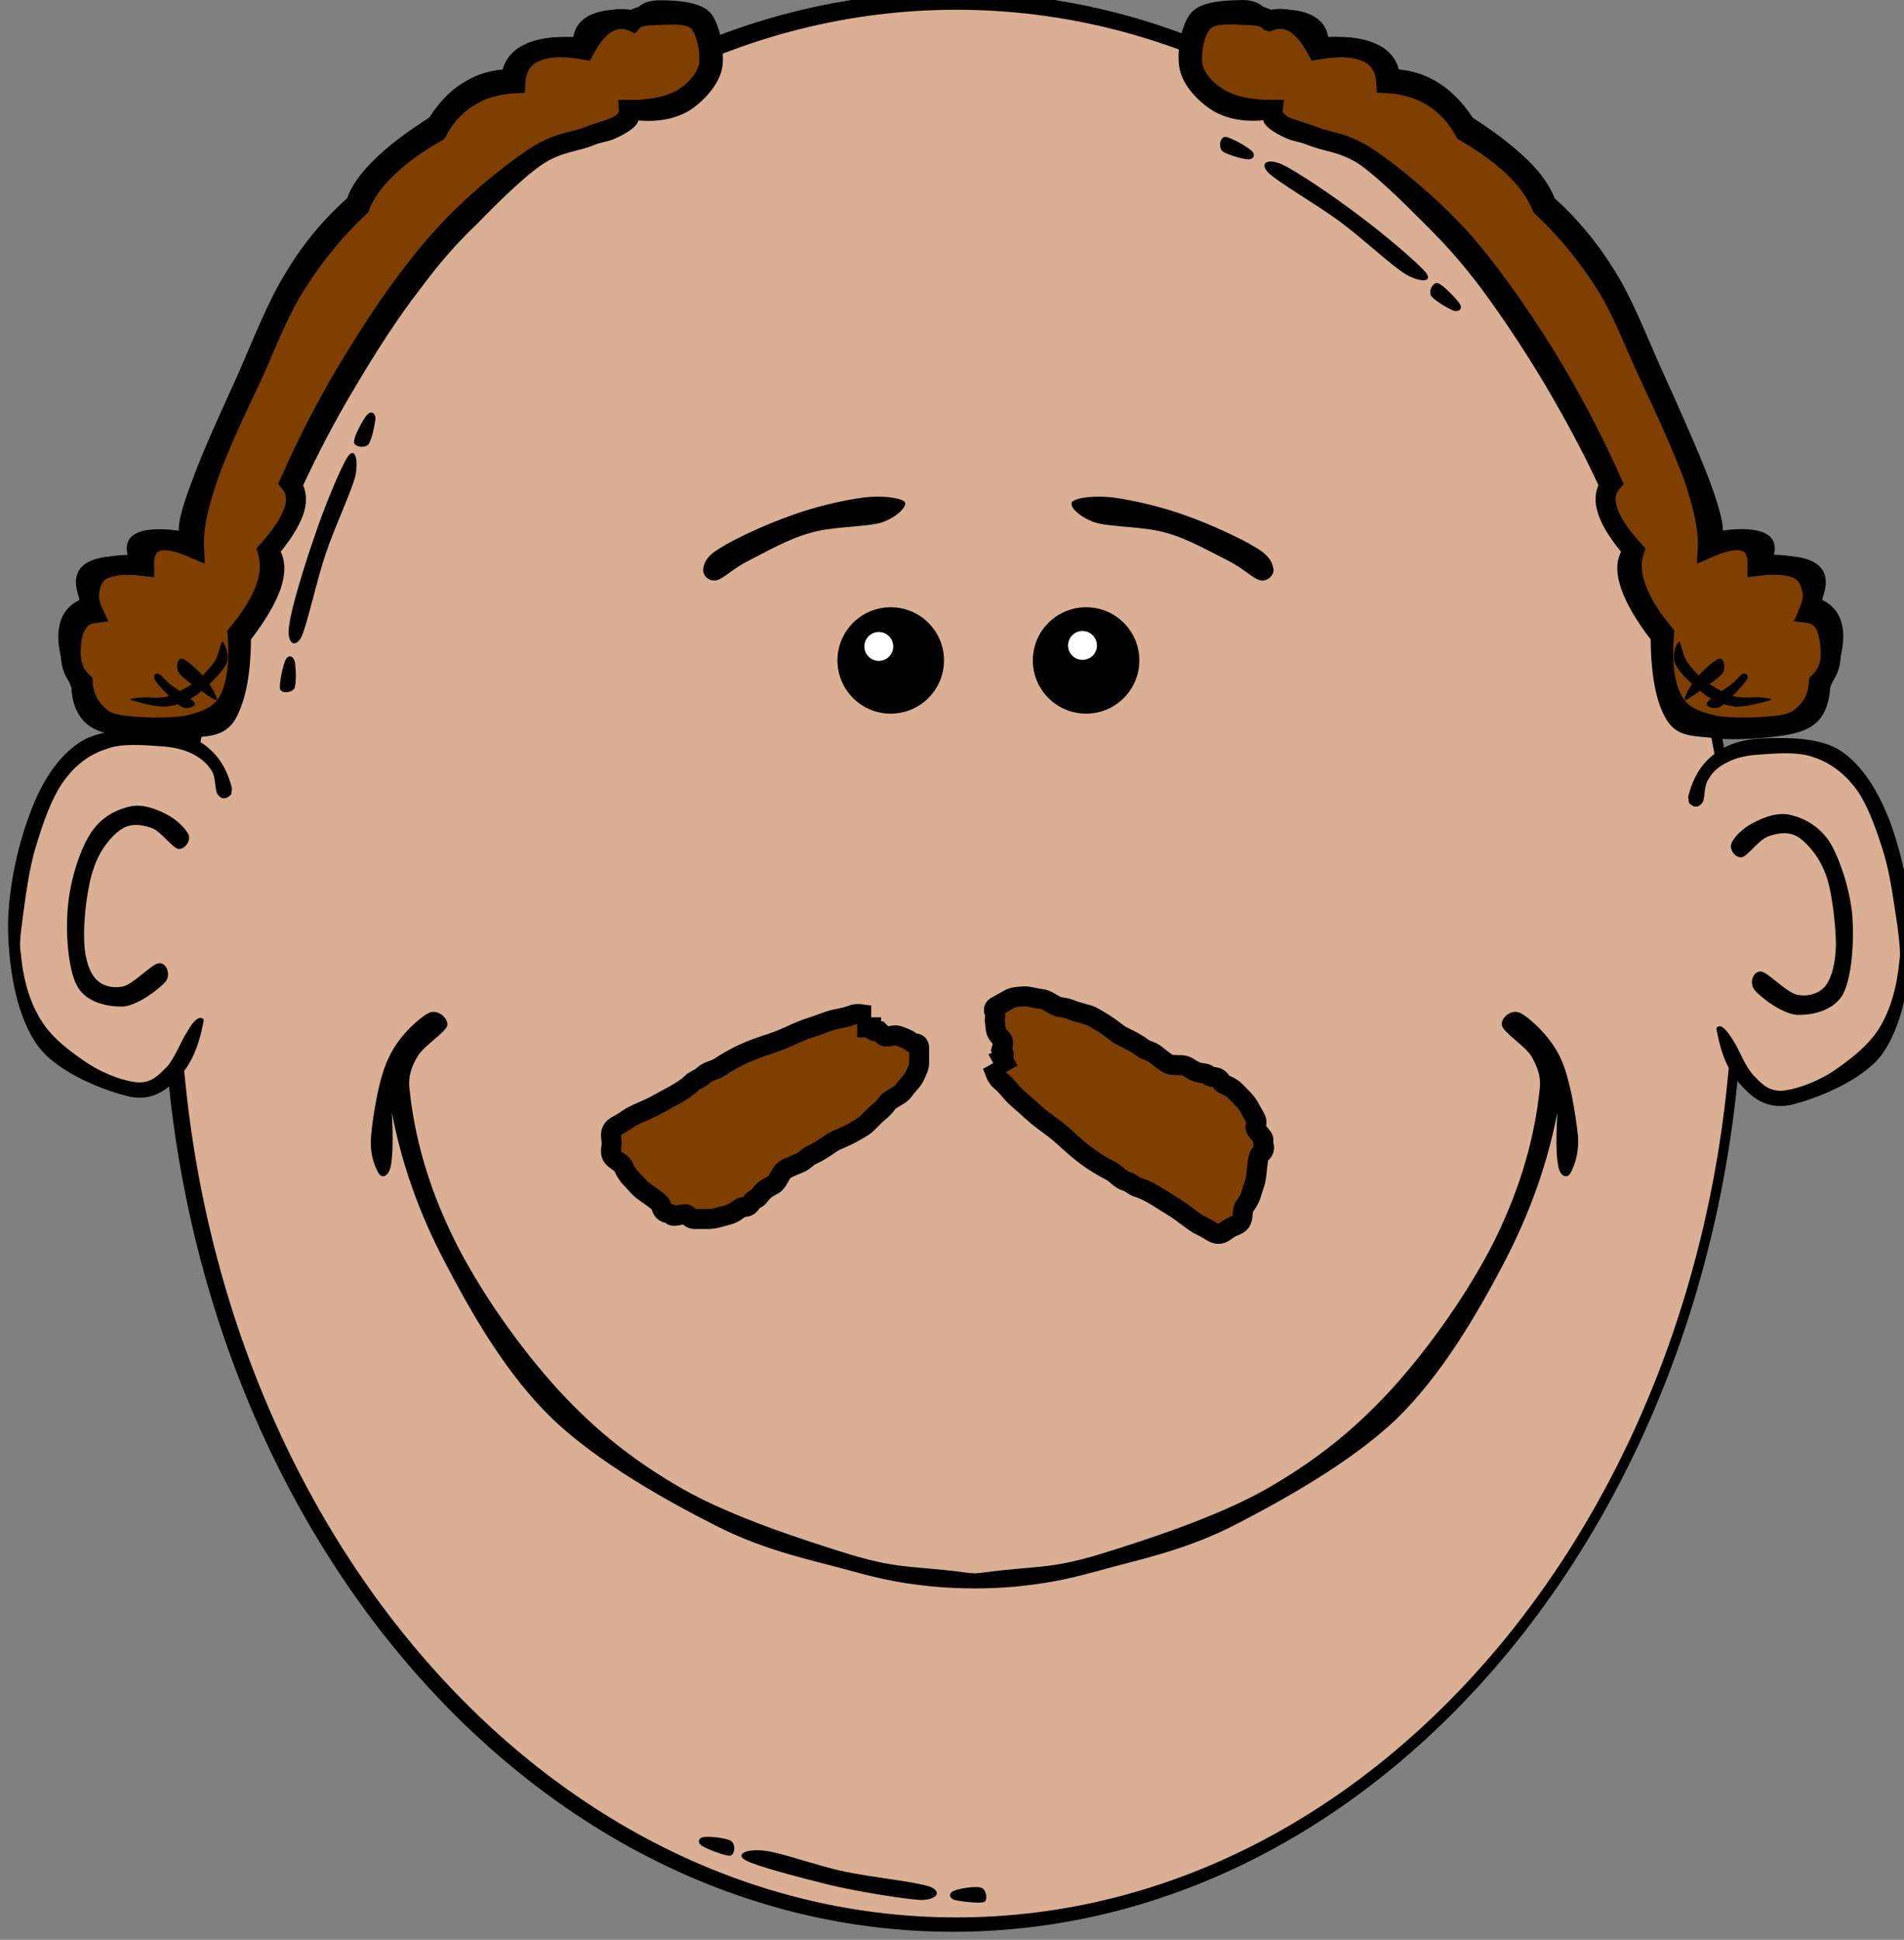 <?xml version="1.0"?><svg width="476.823" height="485.747" xmlns="http://www.w3.org/2000/svg">
 <rect width="100%" height="100%" fill="#808080" stroke="none"/>
 <title>bald man face with a mustache</title>

 <g>
  <title>Layer 1</title>
  <g id="g5">
   <path d="m40.709,240.874c0,134.1 88.632,242.855 197.964,242.855c109.296,0 197.928,-108.756 197.928,-242.855c0,-134.1 -88.632,-242.856 -197.928,-242.856c-109.332,0 -197.964,108.756 -197.964,242.856l0,0z" fill-rule=" evenodd" id="path7"/>
   <path d="m44.921,241.306c0,131.868 87.12,238.824 194.58,238.824c107.459,0 194.58,-106.956 194.58,-238.824c0,-131.904 -87.12,-238.86 -194.58,-238.86c-107.46,0 -194.58,106.956 -194.58,238.86l0,0z" fill="#dbaf94" id="path9"/>
   <path d="m58.097,197.422c-1.224,-4.86 -3.42,-8.316 -6.732,-10.8c-3.312,-2.484 -7.776,-3.816 -12.996,-3.852c-5.364,-0.108 -13.608,-0.288 -18.756,3.348c-5.256,3.6 -9.396,9.936 -12.276,18.036c-3.024,7.992 -5.616,19.8 -5.292,29.592c0.288,9.756 2.304,21.132 7.452,28.151c5.076,6.912 16.992,11.341 23.112,12.744c5.94,1.116 9.54,-1.979 12.744,-5.544c3.168,-3.6 5.076,-8.892 6.012,-15.876l0,0l6.732,-55.799l0,0z" fill-rule=" evenodd" id="path11"/>
   <path d="m52.085,257.326c-0.576,-1.836 -1.296,-2.593 -2.16,-2.412c-0.864,0.252 -1.908,1.404 -3.132,3.6c-1.44,2.124 -2.988,6.408 -5.04,8.676c-2.124,2.088 -3.708,3.889 -6.984,3.853c-3.384,-0.18 -8.388,-1.98 -12.492,-4.572c-4.14,-2.736 -9.216,-6.372 -12.024,-11.052c-2.952,-4.752 -4.5,-10.404 -5.076,-17.1l0,0c-0.324,-1.224 -0.108,-4.032 0.504,-8.424c0.612,-4.536 1.548,-12.312 3.348,-18.036c1.764,-5.904 3.996,-12.276 6.984,-16.344c2.952,-4.068 6.48,-6.624 10.584,-7.956c3.888,-1.512 9.54,-0.972 13.212,-0.72c3.528,0.18 6.192,0.828 8.424,1.944c2.124,1.08 3.78,2.52 4.824,4.32c1.044,1.62 0.684,4.644 1.44,5.76c0.684,1.044 1.512,1.332 2.628,0.72c1.008,-0.72 2.088,-1.98 3.384,-4.32l0,0c-2.808,20.663 -5.616,41.363 -8.424,62.063l0,0z" fill="#dbaf94" id="path13"/>
   <path d="m47.297,209.23c-0.504,-1.512 -3.132,-4.104 -5.544,-5.292c-2.556,-1.332 -6.192,-2.772 -9.396,-1.944c-3.348,0.792 -7.236,2.7 -9.864,6.984c-2.664,4.284 -5.004,11.808 -5.508,18.288c-0.576,6.408 0.036,15.444 2.376,19.729c2.304,4.104 7.776,5.184 11.556,5.04c3.6,-0.288 9.072,-4.464 10.584,-6.265c1.368,-1.872 0.108,-4.788 -1.692,-4.572c-1.836,0.181 -6.228,5.076 -8.892,5.797c-2.844,0.611 -5.472,-0.108 -7.2,-2.16c-1.728,-2.196 -2.664,-5.796 -2.664,-10.368c-0.072,-4.68 0.828,-12.636 2.412,-17.064c1.476,-4.464 4.32,-7.992 6.732,-9.612c2.376,-1.764 5.22,-1.332 7.704,-0.504c2.376,0.828 5.076,4.86 6.732,5.292c1.512,0.215 3.096,-1.873 2.664,-3.349l0,0z" fill-rule=" evenodd" id="path15"/>
   <path d="m422.777,199.51c1.188,-4.824 3.384,-8.388 6.731,-10.836c3.276,-2.52 7.597,-3.744 12.96,-3.816c5.328,-0.108 13.536,-0.288 18.792,3.348c5.185,3.6 9.217,9.936 12.24,18.036c2.916,7.992 5.508,19.8 5.292,29.592c-0.396,9.756 -2.412,21.132 -7.452,28.152c-5.184,6.911 -17.136,11.34 -23.075,12.743c-6.049,1.116 -9.648,-1.979 -12.744,-5.544c-3.204,-3.6 -5.112,-8.892 -6.013,-15.876l0,0l-6.731,-55.799l0,0z" fill-rule=" evenodd" id="path17"/>
   <path d="m428.789,259.414c0.54,-1.836 1.26,-2.592 2.16,-2.412c0.756,0.252 1.8,1.404 3.132,3.6c1.404,2.124 2.952,6.408 5.04,8.676c2.052,2.089 3.601,3.889 6.984,3.853c3.275,-0.18 8.315,-1.98 12.492,-4.572c4.031,-2.7 9.144,-6.443 12.023,-11.088c2.916,-4.788 4.428,-10.332 5.076,-17.064l0,0c0.288,-1.224 0.072,-4.032 -0.504,-8.424c-0.72,-4.536 -1.656,-12.312 -3.349,-18.036c-1.8,-5.904 -4.031,-12.276 -6.983,-16.344c-3.061,-4.068 -6.588,-6.624 -10.584,-7.956c-4.068,-1.512 -9.648,-0.972 -13.248,-0.72c-3.636,0.18 -6.3,0.828 -8.424,1.944c-2.269,1.08 -3.816,2.52 -4.788,4.32c-1.152,1.62 -0.756,4.644 -1.44,5.76c-0.756,1.044 -1.691,1.332 -2.664,0.72c-1.044,-0.72 -2.159,-1.98 -3.348,-4.32l0,0c2.809,20.663 5.617,41.363 8.425,62.063l0,0z" fill="#dbaf94" id="path19"/>
   <path d="m433.577,211.318c0.432,-1.512 3.024,-4.104 5.544,-5.292c2.448,-1.332 6.12,-2.772 9.36,-1.944c3.275,0.792 7.164,2.7 9.863,6.984c2.521,4.284 4.969,11.808 5.545,18.288c0.468,6.408 -0.108,15.444 -2.412,19.728c-2.448,4.104 -7.813,5.184 -11.521,5.04c-3.708,-0.288 -9.18,-4.464 -10.584,-6.265c-1.404,-1.871 -0.252,-4.787 1.656,-4.571c1.728,0.18 6.192,5.076 8.928,5.796c2.7,0.54 5.472,-0.145 7.2,-2.196c1.656,-2.231 2.484,-5.724 2.628,-10.332c-0.072,-4.68 -0.864,-12.636 -2.376,-17.064c-1.548,-4.572 -4.392,-7.92 -6.732,-9.648c-2.483,-1.8 -5.327,-1.26 -7.703,-0.468c-2.484,0.828 -5.148,4.86 -6.732,5.292c-1.62,0.216 -3.204,-1.872 -2.664,-3.348l0,0z" fill-rule=" evenodd" id="path21"/>
   <path d="m159.185,2.554c-4.824,-0.468 -8.352,-0.072 -10.98,1.044c-2.592,1.116 -4.176,2.952 -4.608,5.652l0,0c-5.112,-0.108 -9.072,0.36 -12.024,1.8c-2.952,1.332 -4.896,3.456 -5.688,6.372l0,0c-3.888,0.288 -7.128,1.512 -10.26,3.528c-3.096,1.944 -5.76,4.824 -8.136,8.496l0,0c-5.832,3.744 -10.44,7.236 -13.824,10.62c-3.456,3.384 -5.652,6.48 -6.732,9.576l0,0c-5.652,5.04 -10.728,10.944 -15.228,18.396c-4.572,7.344 -8.208,16.776 -12.024,25.524c-3.96,8.712 -8.892,19.44 -11.34,26.208c-2.52,6.552 -3.708,10.872 -3.564,13.104l0,0c-5.004,-0.612 -8.496,-0.432 -10.62,0.684c-2.124,1.008 -2.88,2.952 -2.124,5.688l0,0c-5.616,-0.216 -9.288,0.648 -11.304,2.448c-1.98,1.836 -2.268,4.572 -0.72,8.496l0,0c-3.24,1.548 -4.968,4.104 -5.328,7.812c-0.396,3.708 0.72,8.28 3.204,14.148l0,0c0.18,3.672 1.188,6.408 3.168,8.496c1.836,1.872 4.248,2.88 8.496,3.564c4.248,0.648 12.096,1.26 17.028,0.72c4.896,-0.648 9.18,-0.18 12.024,-4.284c2.628,-4.212 4.176,-10.908 4.248,-20.52l0,0c3.708,-4.86 6.192,-9.108 7.452,-12.744c1.224,-3.672 1.224,-6.696 0,-9.216l0,0c2.592,-3.348 4.356,-6.156 5.292,-8.856c0.828,-2.664 0.828,-5.076 0,-7.092l0,0c4.104,-8.856 8.46,-17.172 13.464,-25.488c4.968,-8.424 10.656,-17.28 15.948,-24.084c5.076,-6.804 8.892,-11.232 14.508,-16.632c5.472,-5.58 12.636,-12.78 18.432,-16.308c5.652,-3.6 12.204,-3.348 15.912,-4.932c3.6,-1.656 5.652,-3.096 6.012,-4.608l0,0c5.04,0.432 9.252,-0.396 12.78,-2.484c3.492,-2.268 7.128,-6.156 8.136,-10.26c0.828,-4.14 -0.396,-11.268 -2.844,-14.184c-2.628,-2.916 -8.856,-3.096 -12.024,-3.168c-3.168,-0.072 -5.364,0.612 -6.732,2.484l0,0z" fill-rule=" evenodd" id="path23"/>
   <path d="m158.393,5.29c-2.376,-0.864 -4.428,-0.684 -6.444,0.54c-2.016,1.152 -3.816,3.348 -5.544,6.588l0,0c-5.652,-0.972 -9.792,-0.684 -12.708,0.72c-2.916,1.404 -4.464,3.924 -4.644,7.704l0,0c-4.536,0.252 -8.316,1.332 -11.628,3.384c-3.348,2.052 -5.976,4.932 -8.028,8.784l0,0c-5.22,2.952 -9.252,5.94 -12.528,9.108c-3.276,3.132 -5.544,6.3 -6.804,9.648l0,0c-6.084,5.688 -11.088,11.808 -15.552,18.792c-4.536,6.948 -7.2,14.184 -10.908,22.536c-3.888,8.172 -9.108,19.188 -11.628,26.64c-2.556,7.452 -3.636,13.068 -3.384,17.532l0,0c-4.32,-1.872 -7.344,-2.412 -9.468,-1.62c-2.124,0.756 -3.096,2.736 -3.06,6.084l0,0c-4.5,-0.54 -7.704,-0.252 -10.008,0.72c-2.232,0.936 -3.276,3.06 -3.564,5.004c-0.432,1.836 -0.18,3.816 0.9,6.084l0,0c-2.052,0.252 -3.6,1.476 -4.5,3.384c-1.044,1.836 -1.404,5.868 -1.08,8.208c0.252,2.304 1.26,4.212 2.88,5.724l0,0c0.18,2.916 1.08,5.112 2.7,6.984c1.548,1.764 2.7,3.06 6.768,3.744c4.032,0.612 12.492,0.936 17.172,0c4.5,-1.116 7.884,-2.448 10.008,-6.228c1.98,-3.852 2.7,-9.396 2.16,-16.632l0,0c3.456,-4.104 5.652,-7.812 6.984,-11.268c1.224,-3.564 1.404,-6.588 0.54,-9.504l0,0c3.528,-3.888 5.544,-7.128 6.588,-10.008c0.936,-2.88 0.54,-5.22 -1.044,-7.164l0,0c5.112,-11.52 10.692,-22.14 17.136,-32.436c6.408,-10.44 13.716,-20.844 21.096,-28.98c7.38,-8.172 16.128,-15.264 22.356,-19.476c5.94,-4.176 10.08,-4.212 13.788,-5.544c3.636,-1.476 6.372,-1.944 8.208,-3.06c1.8,-1.224 2.448,-2.34 2.34,-3.744l0,0c5.364,0.036 9.72,-0.792 13.068,-2.628c3.384,-1.836 6.12,-5.04 6.948,-8.244c0.54,-3.312 -0.504,-9.396 -2.844,-11.448c-2.34,-2.16 -7.992,-1.512 -10.728,-1.404c-2.664,0.036 -4.644,0.432 -5.544,1.476l0,0z" stroke-width="5" stroke="#000000" fill="#7f3f00" id="path25"/>
   <path d="m35.885,174.634c1.476,-0.072 3.636,0.288 5.904,-0.18c2.16,-0.792 4.86,-2.088 6.984,-3.6c2.088,-1.584 3.708,-3.492 5.004,-5.184c1.08,-1.836 1.512,-5.076 1.98,-5.004c0.36,0.144 1.944,3.348 0.864,5.724c-1.224,2.232 -4.968,5.868 -7.488,7.704c-2.592,1.692 -4.824,2.592 -7.524,2.844c-2.772,0.18 -7.812,-1.332 -8.748,-1.62c-0.9,-0.396 1.404,-0.576 3.024,-0.684l0,0z" fill-rule=" evenodd" id="path27"/>
   <path d="m38.945,170.494c0.936,1.332 4.752,5.472 6.444,6.444c1.584,0.864 3.816,-0.036 3.384,-0.9c-0.576,-1.044 -4.5,-3.384 -6.084,-4.644c-1.584,-1.296 -2.412,-2.556 -3.024,-2.664c-0.792,-0.18 -1.584,0.36 -0.72,1.764l0,0z" fill-rule=" evenodd" id="path29"/>
   <path d="m44.849,168.55c0.936,1.368 4.896,4.068 6.588,5.184c1.584,1.044 2.772,1.98 2.88,1.404c-0.072,-0.72 -1.296,-3.312 -2.7,-5.004c-1.512,-1.872 -4.824,-4.896 -5.904,-5.184c-1.224,-0.324 -1.836,2.124 -0.864,3.6l0,0z" fill-rule=" evenodd" id="path31"/>
   <path d="m317.081,2.518c4.716,-0.432 8.316,-0.072 10.944,1.08c2.556,1.116 4.14,2.952 4.607,5.652l0,0c5.148,-0.18 9.036,0.36 12.061,1.764c2.952,1.332 4.788,3.456 5.652,6.372l0,0c3.815,0.36 7.092,1.548 10.26,3.564c3.023,2.052 5.796,4.788 8.172,8.496l0,0c5.832,3.744 10.296,7.236 13.788,10.62c3.42,3.384 5.616,6.516 6.731,9.54l0,0c5.58,5.004 10.656,11.016 15.229,18.432c4.607,7.38 8.028,16.704 12.06,25.488c3.924,8.712 8.712,19.44 11.305,26.208c2.447,6.552 3.636,10.872 3.563,13.104l0,0c4.968,-0.648 8.46,-0.36 10.62,0.72c2.088,1.044 2.844,2.88 2.124,5.652l0,0c5.544,-0.216 9.324,0.612 11.34,2.484c1.944,1.8 2.269,4.68 0.685,8.496l0,0c3.203,1.476 4.932,4.068 5.327,7.776c0.36,3.672 -0.756,8.352 -3.204,14.184l0,0c-0.216,3.636 -1.224,6.516 -3.168,8.496c-1.943,1.908 -4.319,2.808 -8.495,3.528c-4.393,0.648 -12.097,1.26 -16.992,0.72c-5.004,-0.684 -9.252,-0.108 -12.061,-4.248c-2.771,-4.176 -4.14,-10.98 -4.248,-20.556l0,0c-3.779,-4.86 -6.155,-9.108 -7.416,-12.744c-1.26,-3.672 -1.26,-6.732 0,-9.18l0,0c-2.699,-3.348 -4.428,-6.156 -5.327,-8.856c-0.9,-2.664 -0.9,-5.076 0,-7.092l0,0c-4.068,-8.856 -8.604,-17.172 -13.465,-25.488c-5.04,-8.496 -10.8,-17.172 -15.912,-24.084c-5.147,-6.876 -9.071,-11.232 -14.544,-16.668c-5.615,-5.616 -12.672,-12.708 -18.396,-16.272c-5.832,-3.564 -12.313,-3.456 -15.948,-4.968c-3.636,-1.656 -5.688,-3.096 -6.012,-4.608l0,0c-5.04,0.432 -9.288,-0.396 -12.744,-2.484c-3.563,-2.268 -7.308,-6.156 -8.172,-10.26c-0.9,-4.14 0.324,-11.304 2.844,-14.148c2.484,-2.988 8.82,-3.132 12.061,-3.204c3.131,-0.18 5.327,0.648 6.731,2.484l0,0z" fill-rule=" evenodd" id="path33"/>
   <path d="m317.873,5.254c2.269,-0.864 4.356,-0.684 6.408,0.54c1.979,1.224 3.78,3.384 5.544,6.624l0,0c5.616,-0.972 9.756,-0.684 12.708,0.72c2.88,1.44 4.428,3.852 4.644,7.668l0,0c4.5,0.216 8.28,1.404 11.629,3.42c3.312,2.088 5.903,4.824 8.063,8.748l0,0c5.076,2.916 9.288,6.012 12.492,9.144c3.276,3.132 5.364,6.3 6.804,9.648l0,0c6.012,5.652 11.052,11.772 15.552,18.756c4.429,6.84 7.093,14.256 10.908,22.536c3.853,8.172 8.929,19.188 11.628,26.64c2.484,7.452 3.672,13.068 3.42,17.532l0,0c4.284,-1.872 7.309,-2.412 9.469,-1.62c2.052,0.756 3.06,2.736 3.023,6.084l0,0c4.464,-0.54 7.668,-0.252 10.008,0.72c2.16,0.936 3.133,3.06 3.601,5.004c0.504,1.836 0.071,3.816 -0.9,6.084l0,0c2.052,0.252 3.492,1.476 4.464,3.384c0.828,1.872 1.332,5.868 1.08,8.244c-0.288,2.304 -1.296,4.212 -2.88,5.724l0,0c-0.252,2.916 -1.044,5.112 -2.664,6.984c-1.584,1.764 -2.88,3.06 -6.804,3.744c-4.141,0.612 -12.601,0.936 -17.172,0c-4.608,-1.08 -7.992,-2.52 -10.008,-6.264c-2.053,-3.852 -2.772,-9.396 -2.16,-16.632l0,0c-3.42,-4.104 -5.688,-7.812 -6.948,-11.268c-1.296,-3.456 -1.476,-6.66 -0.54,-9.468l0,0c-3.528,-3.888 -5.688,-7.128 -6.624,-10.008c-0.972,-2.88 -0.612,-5.22 1.08,-7.164l0,0c-5.112,-11.484 -10.836,-22.212 -17.172,-32.472c-6.517,-10.368 -13.824,-20.844 -21.096,-28.944c-7.488,-8.136 -16.236,-15.336 -22.356,-19.512c-6.012,-4.176 -10.188,-4.212 -13.788,-5.544c-3.744,-1.476 -6.479,-1.98 -8.208,-3.024c-1.836,-1.188 -2.484,-2.448 -2.34,-3.78l0,0c-5.437,0.036 -9.684,-0.792 -13.032,-2.628c-3.42,-1.908 -6.3,-4.968 -6.983,-8.208c-0.648,-3.312 0.432,-9.396 2.844,-11.448c2.268,-2.124 7.884,-1.584 10.728,-1.44c2.77,0.036 4.498,0.432 5.578,1.476l0,0z" stroke-width="5" stroke="#000000" fill="#7f3f00" id="path35"/>
   <path d="m440.346,174.598c-1.549,-0.072 -3.744,0.288 -5.904,-0.18c-2.232,-0.72 -4.933,-2.088 -6.984,-3.564c-2.16,-1.584 -3.78,-3.492 -5.004,-5.184c-1.116,-1.836 -1.584,-5.076 -1.944,-5.004c-0.539,0.144 -2.088,3.348 -0.899,5.724c1.08,2.268 4.932,5.796 7.523,7.668c2.484,1.764 4.753,2.592 7.488,2.88c2.628,0.18 7.776,-1.332 8.784,-1.62c0.864,-0.36 -1.585,-0.648 -3.06,-0.72l0,0z" fill-rule=" evenodd" id="path37"/>
   <path d="m437.321,170.494c-1.044,1.332 -4.86,5.472 -6.444,6.444c-1.655,0.864 -3.96,-0.036 -3.42,-0.9c0.504,-1.044 4.429,-3.384 6.084,-4.644c1.548,-1.26 2.34,-2.628 3.061,-2.7c0.647,-0.216 1.584,0.432 0.719,1.8l0,0z" fill-rule=" evenodd" id="path39"/>
   <path d="m431.417,168.514c-0.972,1.44 -5.076,3.96 -6.624,5.184c-1.691,1.044 -2.844,1.98 -2.88,1.44c-0.036,-0.72 1.188,-3.312 2.7,-5.004c1.404,-1.872 4.716,-4.896 5.904,-5.184c1.081,-0.288 1.837,2.016 0.9,3.564l0,0z" fill-rule=" evenodd" id="path41"/>
   <path d="m209.729,165.382c0,7.344 5.976,13.32 13.32,13.32c7.38,0 13.356,-5.976 13.356,-13.32c0,-7.38 -5.976,-13.32 -13.356,-13.32c-7.344,0 -13.32,5.94 -13.32,13.32l0,0z" fill-rule=" evenodd" id="path43"/>
   <path d="m216.461,161.89c0,1.98 1.62,3.6 3.636,3.6c1.98,0 3.6,-1.62 3.6,-3.6c0,-2.016 -1.62,-3.636 -3.6,-3.636c-2.016,0 -3.636,1.62 -3.636,3.636l0,0z" fill="white" id="path45"/>
   <path d="m180.245,137.302c3.564,-2.304 11.34,-5.904 17.352,-8.028c5.976,-2.268 13.392,-3.996 18.36,-4.644c4.86,-0.684 9.648,0.036 10.62,1.044c0.72,1.044 -1.836,3.78 -5.724,5.148c-4.032,1.224 -12.24,0.936 -17.82,2.592c-5.652,1.512 -11.628,5.004 -15.552,6.984c-3.924,1.944 -6.228,4.464 -8.028,4.932c-2.016,0.36 -3.456,-1.332 -3.348,-2.592c0.108,-1.332 0.468,-3.276 4.14,-5.436l0,0z" fill-rule=" evenodd" id="path47"/>
   <path d="m285.329,165.382c0,7.344 -5.976,13.32 -13.32,13.32c-7.38,0 -13.355,-5.976 -13.355,-13.32c0,-7.38 5.976,-13.32 13.355,-13.32c7.345,0 13.32,5.94 13.32,13.32l0,0z" fill-rule=" evenodd" id="path49"/>
   <path d="m274.709,161.638c0,1.98 -1.62,3.6 -3.636,3.6c-1.98,0 -3.6,-1.62 -3.6,-3.6c0,-2.016 1.619,-3.636 3.6,-3.636c2.016,0 3.636,1.62 3.636,3.636l0,0z" fill="white" id="path51"/>
   <path d="m314.813,137.302c-3.637,-2.304 -11.412,-5.904 -17.353,-8.028c-6.084,-2.268 -13.5,-3.996 -18.359,-4.644c-4.969,-0.684 -9.756,0.036 -10.62,1.044c-0.828,1.044 1.728,3.78 5.724,5.148c3.924,1.224 12.132,0.936 17.82,2.592c5.544,1.512 11.52,5.004 15.552,6.984c3.853,1.944 6.156,4.464 8.028,4.932c1.908,0.36 3.348,-1.332 3.348,-2.592c-0.216,-1.332 -0.576,-3.276 -4.14,-5.436l0,0z" fill-rule=" evenodd" id="path53"/>
   <path d="m72.389,156.814c0.468,-4.32 3.888,-15.372 6.372,-22.464c2.376,-7.271 6.588,-17.352 8.316,-19.979c1.764,-2.556 2.736,0.54 1.944,4.716c-1.008,4.068 -5.22,12.852 -7.488,19.692c-2.304,6.804 -4.608,17.676 -6.084,20.808c-1.584,2.843 -3.672,1.547 -3.06,-2.773l0,0z" fill-rule=" evenodd" id="path55"/>
   <path d="m71.561,165.13c-0.648,1.188 -1.764,6.228 -1.404,7.488c0.432,1.08 2.88,0.936 3.6,-0.288c0.504,-1.296 0.36,-5.724 0,-6.912c-0.54,-1.296 -1.548,-1.44 -2.196,-0.288l0,0z" fill-rule=" evenodd" id="path57"/>
   <path d="m91.973,103.822c-0.972,1.044 -3.42,5.472 -3.312,6.876c0.072,1.224 2.556,1.584 3.564,0.648c0.9,-1.044 1.728,-5.436 1.8,-6.66c-0.072,-1.404 -1.224,-1.836 -2.052,-0.864l0,0z" fill-rule=" evenodd" id="path59"/>
   <path d="m321.257,41.254c3.853,1.872 13.284,8.28 19.404,12.96c6.048,4.5 14.4,11.592 16.452,14.076c1.8,2.448 -1.512,2.448 -5.076,0.396c-3.672,-2.268 -10.728,-8.928 -16.452,-13.176c-5.868,-4.32 -15.443,-9.828 -17.892,-12.204c-2.448,-2.484 -0.288,-3.816 3.564,-2.052l0,0z" fill-rule=" evenodd" id="path61"/>
   <path d="m313.589,37.906c-1.08,-1.116 -5.399,-3.528 -6.695,-3.636c-1.332,-0.036 -1.801,2.484 -0.828,3.528c0.936,0.864 5.22,2.088 6.588,2.124c1.259,-0.036 1.799,-1.08 0.935,-2.016l0,0z" fill-rule=" evenodd" id="path63"/>
   <path d="m365.646,76.174c-0.828,-1.296 -4.284,-4.86 -5.508,-5.256c-1.261,-0.36 -2.484,1.944 -1.729,3.168c0.72,1.116 4.5,3.348 5.796,3.78c1.152,0.18 2.088,-0.432 1.441,-1.692l0,0z" fill-rule=" evenodd" id="path65"/>
   <path d="m236.981,393.189c-9.648,-1.008 -13.5,-0.72 -24.516,-4.067c-11.052,-3.42 -28.872,-9.181 -41.112,-16.057c-12.204,-6.947 -21.852,-14.508 -31.572,-25.056c-9.684,-10.62 -19.872,-25.092 -26.136,-37.836c-6.264,-12.78 -9.9,-25.271 -11.16,-38.124l0,0c-0.18,-2.628 0.54,-5.04 2.16,-7.632c1.584,-2.628 6.912,-5.868 7.38,-7.632c0.324,-1.765 -2.484,-4.429 -4.932,-2.988c-2.52,1.44 -7.452,5.904 -9.792,11.16c-2.484,5.076 -3.888,14.436 -4.356,19.332c-0.468,4.824 1.044,8.136 1.908,9.54c0.828,1.332 2.34,0.828 2.988,-1.656c0.504,-2.556 0.648,-7.092 0.288,-13.608l0,0c2.412,12.673 6.768,25.236 13.608,38.124c6.768,12.853 15.156,27.54 26.676,38.664c11.556,10.98 28.548,20.484 41.4,26.965c12.636,6.336 24.588,8.567 33.768,11.159c9,2.484 13.248,3.061 20.124,3.816c6.84,0.612 13.788,0.612 20.7,0c6.876,-0.756 11.052,-1.332 20.16,-3.816c9.072,-2.592 21.023,-4.823 33.768,-11.159c12.637,-6.48 29.809,-15.984 41.364,-26.965c11.376,-11.124 19.908,-25.812 26.712,-38.664c6.768,-12.888 11.16,-25.451 13.608,-38.124l0,0c-0.36,6.517 -0.324,11.053 0.252,13.608c0.54,2.484 2.088,2.988 2.987,1.656c0.792,-1.404 2.269,-4.716 1.908,-9.54c-0.54,-4.896 -1.943,-14.256 -4.355,-19.332c-2.412,-5.256 -7.345,-9.72 -9.792,-11.16c-2.557,-1.44 -5.292,1.224 -4.896,2.988c0.433,1.764 5.616,5.004 7.344,7.632c1.513,2.592 2.376,5.004 2.196,7.632l0,0c-1.26,12.853 -4.932,25.344 -11.16,38.124c-6.3,12.744 -16.452,27.216 -26.136,37.836c-9.72,10.548 -19.404,18.108 -31.608,25.056c-12.239,6.876 -30.06,12.637 -41.111,16.057c-11.017,3.348 -14.832,3.06 -24.517,4.067c-9.648,1.044 -4.464,1.044 -14.148,0l0,0z" fill-rule=" evenodd" id="path67"/>
   <path d="m230.501,475.773c-4.356,-0.287 -15.696,-2.088 -23.04,-3.852c-7.38,-1.836 -18,-4.608 -20.736,-6.084c-2.7,-1.548 0.216,-2.88 4.464,-2.448c4.176,0.396 13.284,3.78 20.376,5.292c6.984,1.44 18.036,2.557 21.348,3.78c3.06,1.188 1.836,3.312 -2.412,3.312l0,0z" fill-rule=" evenodd" id="path69"/>
   <path d="m238.853,475.702c1.26,0.396 6.336,1.008 7.596,0.576c1.044,-0.505 0.54,-3.169 -0.684,-3.564c-1.404,-0.54 -5.688,0.216 -6.876,0.756c-1.224,0.504 -1.332,1.62 -0.036,2.232l0,0z" fill-rule=" evenodd" id="path71"/>
   <path d="m175.673,462.13c1.152,0.792 5.868,2.664 7.2,2.556c1.224,-0.359 1.368,-2.771 0.288,-3.636c-1.188,-0.864 -5.616,-1.26 -6.876,-1.044c-1.296,0.108 -1.728,1.332 -0.612,2.124l0,0z" fill-rule=" evenodd" id="path73"/>
  </g>
  <path d="m218.177,254.253c-2,0 -3.152,-0.765 -5,0c-1.307,0.541 -3.027,0.77 -4,1c-2.176,0.514 -4.086,1.42 -6,2c-3.451,1.045 -6.077,2.731 -10,4c-5.124,1.657 -8.504,3.036 -13,6c-1.181,0.779 -3,1 -4,2c-1,1 -2,1 -3,2c-2,2 -6.066,3.878 -8,5c-3.118,1.81 -6.186,2.693 -8,4c-2.295,1.654 -3.459,1.693 -4,3c-0.383,0.924 0,2 0,3c0,1 -0.383,2.076 0,3c0.541,1.307 2.459,1.693 3,3c0.383,0.924 1,2 2,3c1,1 1.853,2.173 3,3c1.814,1.307 3.293,2.293 4,3c0.707,0.707 0.293,1.293 1,2c0.707,0.707 1.293,0.293 2,1c0.707,0.707 3.293,-0.707 4,0c0.707,0.707 1,1 2,1c1,0 2,0 3,0c2,0 3.053,-0.54 5,-1c2.176,-0.514 3,-2 4,-2c2,0 1.693,-1.459 3,-2c0.924,-0.383 1,-1 2,-2c1,-1 2.293,-1.293 3,-2c0.707,-0.707 1.293,-2.293 2,-3c0.707,-0.707 2.152,-1.235 4,-2c1.307,-0.541 2.076,-1.617 3,-2c1.307,-0.541 3.186,-1.693 5,-3c1.147,-0.827 2.882,-1.19 6,-3c1.934,-1.122 2.293,-1.293 3,-2c0.707,-0.707 1,-1 2,-2c1,-1 1.693,-1.186 3,-3c0.827,-1.147 3.173,-1.853 4,-3c1.307,-1.814 2.459,-2.693 3,-4c0.383,-0.924 1,-2 1,-3c0,-1 0,-3 0,-4c0,-1 -1,-1 -1,-1c-1,0 -1.076,-0.617 -2,-1c-1.307,-0.541 -2,-1 -3,-1c-1,0 -2.293,0.707 -3,0c-0.707,-0.707 -1,-1 -1,-1c-1,0 -2,0 -2,-1l-1,0l0,-1l1,0" stroke-width="5" stroke="#000000" fill="#7f3f00" id="svg_2"/>
  <path d="m309.997,251.92c-2,0 -3.152,-0.765 -5,0c-1.307,0.541 -3.027,0.77 -4,1c-2.176,0.514 -4.086,1.42 -6,2c-3.451,1.045 -6.077,2.731 -10,4c-5.124,1.657 -8.504,3.036 -13,6c-1.181,0.779 -3,1 -4,2c-1,1 -2,1 -3,2c-2,2 -6.066,3.878 -8,5c-3.118,1.81 -6.186,2.693 -8,4c-2.295,1.654 -3.459,1.693 -4,3c-0.383,0.924 0,2 0,3c0,1 -0.383,2.076 0,3c0.541,1.307 2.459,1.693 3,3c0.383,0.924 1,2 2,3c1,1 1.853,2.173 3,3c1.814,1.307 3.293,2.293 4,3c0.707,0.707 0.293,1.293 1,2c0.707,0.707 1.293,0.293 2,1c0.707,0.707 3.293,-0.707 4,0c0.707,0.707 1,1 2,1c1,0 2,0 3,0c2,0 3.053,-0.541 5,-1c2.176,-0.514 3,-2 4,-2c2,0 1.693,-1.459 3,-2c0.924,-0.383 1,-1 2,-2c1,-1 2.293,-1.293 3,-2c0.707,-0.707 1.293,-2.293 2,-3c0.707,-0.707 2.152,-1.235 4,-2c1.307,-0.541 2.076,-1.617 3,-2c1.307,-0.541 3.186,-1.693 5,-3c1.147,-0.827 2.882,-1.19 6,-3c1.934,-1.122 2.293,-1.293 3,-2c0.707,-0.707 1,-1 2,-2c1,-1 1.693,-1.186 3,-3c0.827,-1.147 3.173,-1.853 4,-3c1.307,-1.814 2.459,-2.693 3,-4c0.383,-0.924 1,-2 1,-3c0,-1 0,-3 0,-4c0,-1 -1,-1 -1,-1c-1,0 -1.076,-0.617 -2,-1c-1.307,-0.541 -2,-1 -3,-1c-1,0 -2.293,0.707 -3,0c-0.707,-0.707 -1,-1 -1,-1c-1,0 -2,0 -2,-1l-1,0l0,-1l1,0" transform="rotate(-119.284 283.412 277.25)" stroke-width="5" stroke="#000000" fill="#7f3f00" id="svg_3"/>
 </g>
</svg>